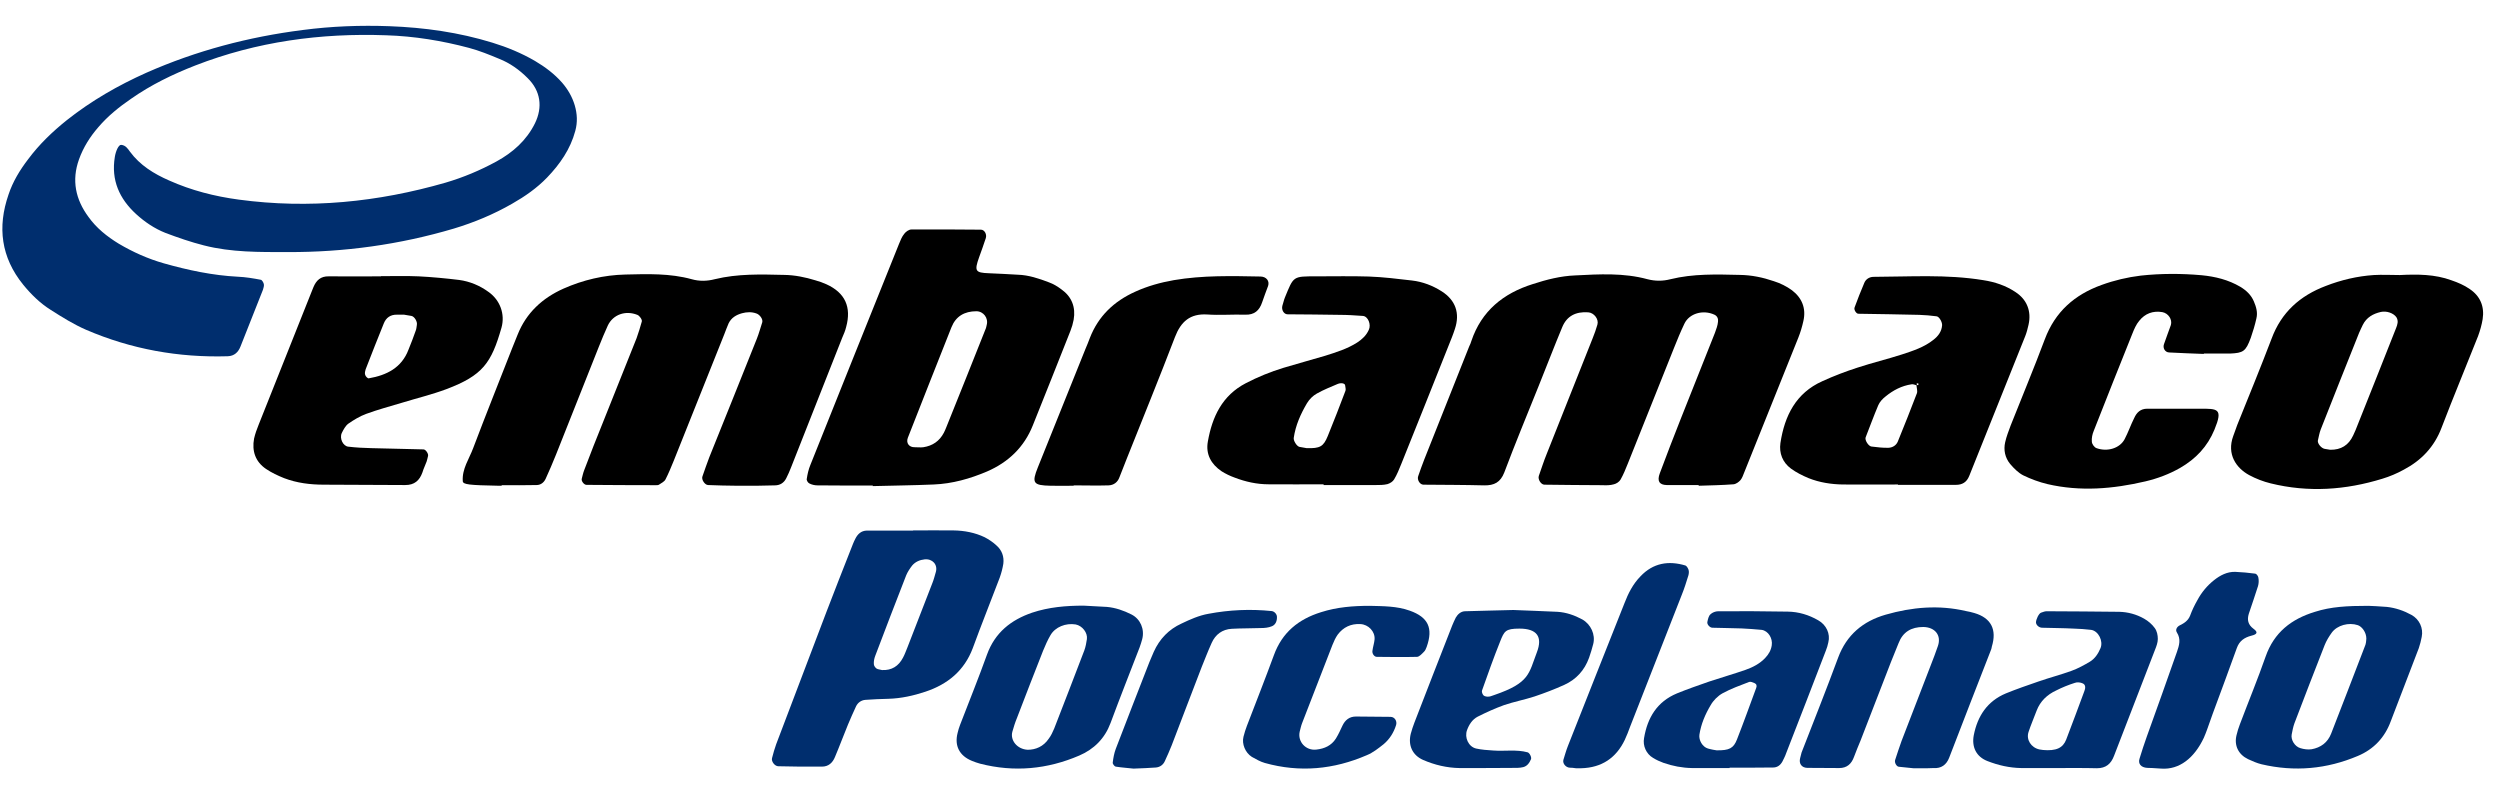 <?xml version="1.0" encoding="UTF-8"?>
<svg xmlns="http://www.w3.org/2000/svg" xmlns:xlink="http://www.w3.org/1999/xlink" width="54pt" height="17pt" viewBox="0 0 54 17" version="1.1">
<g id="surface1">
<path style=" stroke:none;fill-rule:nonzero;fill:rgb(0%,17.999%,43.1%);fill-opacity:1;" d="M 6.215 5.445 C 5.605 5.445 5 5.453 4.406 5.301 C 4.125 5.23 3.844 5.133 3.574 5.031 C 3.34 4.938 3.129 4.797 2.941 4.625 C 2.578 4.293 2.398 3.891 2.48 3.391 C 2.5 3.262 2.562 3.125 2.617 3.129 C 2.711 3.137 2.758 3.207 2.805 3.273 C 3.023 3.57 3.324 3.754 3.652 3.898 C 4.133 4.113 4.637 4.242 5.16 4.312 C 6.676 4.516 8.16 4.367 9.625 3.945 C 10.008 3.832 10.371 3.68 10.723 3.488 C 11.078 3.293 11.371 3.035 11.555 2.664 C 11.727 2.312 11.676 1.961 11.398 1.688 C 11.219 1.508 11.016 1.363 10.781 1.27 C 10.566 1.18 10.352 1.094 10.133 1.035 C 9.547 0.879 8.949 0.781 8.34 0.762 C 6.926 0.711 5.547 0.898 4.219 1.414 C 3.73 1.605 3.262 1.832 2.832 2.133 C 2.574 2.309 2.328 2.508 2.125 2.746 C 1.945 2.953 1.801 3.18 1.707 3.441 C 1.543 3.895 1.633 4.309 1.91 4.684 C 2.082 4.926 2.312 5.109 2.562 5.262 C 2.871 5.445 3.195 5.59 3.539 5.688 C 4.062 5.836 4.594 5.949 5.137 5.977 C 5.305 5.984 5.469 6.012 5.633 6.043 C 5.66 6.047 5.691 6.102 5.699 6.137 C 5.707 6.176 5.691 6.219 5.68 6.258 C 5.52 6.668 5.359 7.074 5.195 7.484 C 5.148 7.605 5.062 7.691 4.918 7.695 C 3.859 7.727 2.836 7.543 1.863 7.125 C 1.594 7.008 1.344 6.852 1.098 6.695 C 0.867 6.551 0.672 6.359 0.5 6.148 C 0.023 5.559 -0.059 4.906 0.184 4.203 C 0.277 3.922 0.43 3.672 0.609 3.438 C 0.848 3.117 1.133 2.844 1.445 2.594 C 1.973 2.176 2.551 1.844 3.164 1.57 C 4.242 1.094 5.367 0.797 6.539 0.648 C 7.164 0.566 7.789 0.543 8.414 0.566 C 9.168 0.594 9.914 0.699 10.637 0.922 C 10.957 1.02 11.266 1.148 11.555 1.316 C 11.773 1.445 11.973 1.594 12.141 1.785 C 12.266 1.93 12.359 2.09 12.414 2.273 C 12.469 2.461 12.477 2.641 12.426 2.828 C 12.32 3.223 12.094 3.547 11.816 3.836 C 11.598 4.062 11.34 4.242 11.066 4.398 C 10.664 4.629 10.242 4.805 9.801 4.938 C 8.629 5.285 7.434 5.449 6.215 5.445 "/>
<path style=" stroke:none;fill-rule:nonzero;fill:rgb(0%,0%,0%);fill-opacity:1;" d="M 10.836 10.492 C 10.816 10.492 10.797 10.492 10.773 10.492 C 10.125 10.48 10.004 10.465 9.996 10.395 C 9.977 10.129 10.133 9.914 10.219 9.684 C 10.492 8.961 10.781 8.242 11.062 7.523 C 11.102 7.426 11.141 7.328 11.18 7.23 C 11.367 6.758 11.715 6.438 12.172 6.234 C 12.594 6.047 13.043 5.941 13.508 5.93 C 13.988 5.918 14.473 5.902 14.941 6.031 C 15.105 6.078 15.273 6.074 15.438 6.031 C 15.934 5.91 16.434 5.926 16.938 5.938 C 17.168 5.941 17.395 5.988 17.613 6.055 C 17.695 6.078 17.773 6.105 17.852 6.141 C 18.254 6.324 18.395 6.633 18.277 7.062 C 18.258 7.145 18.223 7.223 18.191 7.297 C 17.824 8.23 17.453 9.164 17.086 10.098 C 17.055 10.176 17.023 10.254 16.984 10.328 C 16.934 10.43 16.848 10.484 16.734 10.484 C 16.461 10.492 16.191 10.496 15.918 10.492 C 15.711 10.492 15.5 10.484 15.293 10.477 C 15.223 10.473 15.148 10.359 15.172 10.293 C 15.219 10.152 15.27 10.016 15.32 9.879 C 15.664 9.023 16.008 8.172 16.348 7.316 C 16.395 7.199 16.426 7.078 16.465 6.961 C 16.484 6.895 16.41 6.793 16.336 6.77 C 16.234 6.734 16.133 6.738 16.027 6.766 C 15.902 6.801 15.797 6.863 15.738 6.984 C 15.703 7.062 15.676 7.141 15.645 7.219 C 15.281 8.129 14.914 9.043 14.551 9.957 C 14.496 10.09 14.441 10.227 14.375 10.355 C 14.348 10.406 14.285 10.434 14.234 10.469 C 14.219 10.48 14.195 10.48 14.172 10.48 C 13.672 10.48 13.172 10.477 12.668 10.473 C 12.613 10.473 12.551 10.387 12.566 10.34 C 12.582 10.281 12.594 10.219 12.617 10.16 C 12.684 9.984 12.75 9.809 12.82 9.633 C 13.129 8.855 13.441 8.082 13.75 7.305 C 13.793 7.188 13.828 7.066 13.863 6.945 C 13.875 6.906 13.816 6.82 13.766 6.801 C 13.512 6.699 13.242 6.793 13.129 7.031 C 13.059 7.184 12.996 7.336 12.934 7.492 C 12.625 8.27 12.316 9.047 12.008 9.824 C 11.938 10 11.863 10.172 11.785 10.344 C 11.746 10.426 11.676 10.477 11.59 10.477 C 11.34 10.484 11.09 10.48 10.836 10.48 C 10.836 10.484 10.836 10.488 10.836 10.492 "/>
<path style=" stroke:none;fill-rule:nonzero;fill:rgb(0%,0%,0%);fill-opacity:1;" d="M 36.691 10.477 C 36.461 10.477 36.23 10.48 36 10.477 C 35.84 10.473 35.789 10.391 35.852 10.223 C 35.996 9.832 36.148 9.445 36.301 9.055 C 36.547 8.434 36.797 7.812 37.043 7.188 C 37.07 7.113 37.102 7.031 37.109 6.949 C 37.117 6.891 37.098 6.828 37.031 6.797 C 36.785 6.684 36.488 6.77 36.383 6.992 C 36.301 7.164 36.23 7.336 36.16 7.512 C 35.824 8.348 35.492 9.184 35.16 10.016 C 35.113 10.133 35.066 10.25 35.004 10.359 C 34.977 10.406 34.914 10.449 34.859 10.461 C 34.781 10.484 34.695 10.484 34.609 10.48 C 34.191 10.48 33.773 10.473 33.355 10.469 C 33.285 10.465 33.215 10.355 33.238 10.281 C 33.293 10.125 33.344 9.965 33.406 9.812 C 33.738 8.977 34.07 8.141 34.402 7.305 C 34.441 7.207 34.477 7.109 34.504 7.012 C 34.539 6.895 34.43 6.754 34.305 6.746 C 34.035 6.727 33.844 6.828 33.746 7.062 C 33.57 7.484 33.406 7.914 33.234 8.34 C 32.984 8.961 32.727 9.582 32.492 10.207 C 32.41 10.418 32.273 10.488 32.059 10.484 C 31.621 10.473 31.184 10.473 30.742 10.469 C 30.668 10.465 30.605 10.363 30.633 10.285 C 30.676 10.164 30.715 10.047 30.762 9.93 C 31.086 9.113 31.41 8.301 31.734 7.484 C 31.754 7.445 31.77 7.406 31.781 7.367 C 32 6.715 32.473 6.336 33.105 6.137 C 33.406 6.039 33.711 5.961 34.023 5.949 C 34.547 5.922 35.07 5.891 35.586 6.031 C 35.75 6.074 35.918 6.074 36.082 6.031 C 36.574 5.91 37.078 5.926 37.578 5.938 C 37.832 5.941 38.078 5.992 38.316 6.074 C 38.453 6.117 38.59 6.184 38.707 6.27 C 38.922 6.434 39.016 6.66 38.953 6.934 C 38.926 7.055 38.891 7.176 38.844 7.293 C 38.457 8.262 38.066 9.234 37.676 10.203 C 37.652 10.262 37.633 10.324 37.594 10.371 C 37.555 10.414 37.496 10.457 37.441 10.461 C 37.191 10.48 36.941 10.484 36.691 10.492 C 36.691 10.488 36.691 10.48 36.691 10.477 "/>
<path style=" stroke:none;fill-rule:nonzero;fill:rgb(0%,0%,0%);fill-opacity:1;" d="M 19.758 9.66 C 19.82 9.66 19.883 9.668 19.945 9.66 C 20.145 9.629 20.293 9.527 20.387 9.348 C 20.406 9.312 20.422 9.273 20.438 9.234 C 20.727 8.52 21.012 7.801 21.297 7.086 C 21.305 7.066 21.305 7.043 21.312 7.023 C 21.355 6.871 21.242 6.723 21.09 6.723 C 20.832 6.723 20.645 6.832 20.551 7.07 C 20.234 7.867 19.922 8.66 19.609 9.457 C 19.566 9.57 19.637 9.664 19.758 9.66 Z M 18.852 10.488 C 18.453 10.488 18.055 10.488 17.656 10.484 C 17.598 10.484 17.531 10.469 17.48 10.441 C 17.449 10.426 17.418 10.371 17.426 10.344 C 17.441 10.242 17.465 10.137 17.504 10.043 C 18.141 8.453 18.777 6.859 19.418 5.27 C 19.449 5.195 19.48 5.113 19.531 5.051 C 19.566 5.004 19.633 4.957 19.684 4.957 C 20.184 4.953 20.688 4.957 21.188 4.961 C 21.266 4.961 21.32 5.062 21.293 5.145 C 21.246 5.285 21.199 5.422 21.148 5.559 C 21.043 5.855 21.066 5.891 21.359 5.902 C 21.57 5.91 21.777 5.922 21.988 5.934 C 22.219 5.941 22.441 6.016 22.656 6.098 C 22.754 6.133 22.844 6.188 22.926 6.25 C 23.152 6.41 23.238 6.637 23.191 6.906 C 23.176 6.988 23.152 7.07 23.121 7.148 C 22.852 7.828 22.582 8.508 22.309 9.188 C 22.121 9.66 21.781 9.984 21.32 10.184 C 20.953 10.34 20.57 10.449 20.168 10.465 C 19.727 10.484 19.289 10.488 18.852 10.5 C 18.852 10.496 18.852 10.492 18.852 10.488 "/>
<path style=" stroke:none;fill-rule:nonzero;fill:rgb(0%,0%,0%);fill-opacity:1;" d="M 50.332 9.715 C 50.566 9.719 50.73 9.617 50.828 9.406 C 50.844 9.367 50.863 9.332 50.879 9.293 C 51.172 8.559 51.465 7.824 51.754 7.09 C 51.785 7.012 51.812 6.934 51.762 6.852 C 51.699 6.762 51.551 6.711 51.426 6.738 C 51.258 6.777 51.117 6.855 51.035 7.02 C 51.012 7.074 50.98 7.129 50.957 7.188 C 50.68 7.883 50.402 8.578 50.129 9.273 C 50.098 9.352 50.086 9.434 50.066 9.516 C 50.055 9.578 50.137 9.68 50.211 9.695 C 50.25 9.703 50.293 9.707 50.332 9.715 Z M 51.836 5.941 C 52.215 5.922 52.594 5.922 52.953 6.055 C 53.09 6.102 53.227 6.16 53.344 6.242 C 53.574 6.395 53.668 6.621 53.625 6.895 C 53.605 7.016 53.57 7.141 53.527 7.258 C 53.266 7.918 52.992 8.574 52.738 9.238 C 52.582 9.652 52.301 9.945 51.922 10.145 C 51.773 10.227 51.617 10.293 51.461 10.34 C 50.664 10.586 49.859 10.641 49.047 10.441 C 48.887 10.402 48.727 10.34 48.582 10.262 C 48.301 10.109 48.094 9.812 48.238 9.418 C 48.27 9.34 48.293 9.258 48.324 9.18 C 48.574 8.559 48.828 7.941 49.066 7.316 C 49.277 6.746 49.68 6.387 50.238 6.176 C 50.57 6.047 50.918 5.965 51.273 5.941 C 51.461 5.93 51.648 5.941 51.836 5.941 "/>
<path style=" stroke:none;fill-rule:nonzero;fill:rgb(0%,0%,0%);fill-opacity:1;" d="M 41.406 8.324 C 41.367 8.316 41.324 8.293 41.289 8.301 C 41.078 8.332 40.891 8.43 40.73 8.562 C 40.664 8.613 40.602 8.68 40.57 8.754 C 40.473 8.984 40.387 9.219 40.297 9.449 C 40.277 9.508 40.359 9.637 40.422 9.645 C 40.547 9.66 40.672 9.676 40.793 9.672 C 40.879 9.668 40.957 9.621 40.992 9.539 C 41.133 9.191 41.273 8.844 41.406 8.492 C 41.422 8.441 41.398 8.371 41.395 8.312 C 41.477 8.312 41.387 8.391 41.43 8.32 C 41.453 8.289 41.43 8.266 41.398 8.289 C 41.328 8.332 41.406 8.242 41.406 8.324 Z M 40.996 10.465 C 40.598 10.465 40.199 10.469 39.805 10.465 C 39.551 10.461 39.301 10.422 39.066 10.328 C 38.934 10.273 38.801 10.207 38.684 10.121 C 38.504 9.988 38.426 9.789 38.457 9.57 C 38.547 8.98 38.793 8.488 39.363 8.234 C 39.609 8.121 39.867 8.023 40.121 7.941 C 40.441 7.836 40.766 7.758 41.082 7.656 C 41.32 7.578 41.562 7.5 41.762 7.34 C 41.863 7.262 41.938 7.164 41.949 7.031 C 41.957 6.961 41.887 6.836 41.828 6.832 C 41.707 6.816 41.582 6.805 41.457 6.801 C 41.02 6.789 40.582 6.785 40.141 6.777 C 40.094 6.777 40.039 6.688 40.059 6.641 C 40.125 6.465 40.191 6.289 40.266 6.117 C 40.297 6.035 40.371 5.984 40.461 5.98 C 41.254 5.977 42.047 5.922 42.836 6.051 C 43.09 6.09 43.324 6.168 43.535 6.309 C 43.781 6.469 43.883 6.723 43.816 7.016 C 43.797 7.098 43.777 7.18 43.746 7.258 C 43.344 8.266 42.938 9.27 42.535 10.281 C 42.48 10.418 42.383 10.473 42.246 10.473 C 41.832 10.473 41.41 10.473 40.996 10.473 L 40.996 10.465 "/>
<path style=" stroke:none;fill-rule:nonzero;fill:rgb(0%,0%,0%);fill-opacity:1;" d="M 8.727 6.797 C 8.664 6.797 8.621 6.797 8.578 6.797 C 8.438 6.793 8.34 6.859 8.289 6.988 C 8.156 7.316 8.027 7.645 7.898 7.977 C 7.887 8.012 7.875 8.059 7.887 8.094 C 7.895 8.129 7.941 8.176 7.965 8.172 C 8.352 8.105 8.676 7.945 8.824 7.551 C 8.879 7.414 8.934 7.277 8.98 7.141 C 8.996 7.105 8.996 7.062 9.004 7.02 C 9.02 6.949 8.953 6.836 8.887 6.824 C 8.828 6.812 8.766 6.805 8.727 6.797 Z M 8.23 5.965 C 8.5 5.965 8.773 5.957 9.043 5.969 C 9.336 5.984 9.629 6.012 9.918 6.047 C 10.148 6.078 10.363 6.168 10.551 6.305 C 10.801 6.48 10.914 6.785 10.832 7.078 C 10.613 7.844 10.426 8.109 9.641 8.406 C 9.328 8.523 9 8.602 8.684 8.699 C 8.422 8.777 8.16 8.848 7.906 8.941 C 7.77 8.992 7.641 9.07 7.523 9.152 C 7.461 9.199 7.418 9.281 7.383 9.352 C 7.328 9.469 7.41 9.637 7.523 9.648 C 7.691 9.668 7.855 9.676 8.023 9.68 C 8.398 9.691 8.773 9.699 9.148 9.707 C 9.195 9.707 9.258 9.801 9.246 9.848 C 9.234 9.887 9.23 9.93 9.215 9.969 C 9.188 10.047 9.148 10.121 9.125 10.203 C 9.062 10.379 8.953 10.477 8.754 10.477 C 8.168 10.473 7.582 10.473 7 10.469 C 6.703 10.469 6.414 10.434 6.137 10.328 C 6 10.273 5.867 10.211 5.746 10.129 C 5.516 9.973 5.438 9.742 5.488 9.473 C 5.512 9.371 5.547 9.27 5.586 9.176 C 5.973 8.203 6.359 7.23 6.746 6.262 C 6.754 6.242 6.762 6.223 6.77 6.203 C 6.832 6.055 6.926 5.965 7.102 5.969 C 7.477 5.973 7.852 5.969 8.23 5.969 L 8.23 5.965 "/>
<path style=" stroke:none;fill-rule:nonzero;fill:rgb(0%,0%,0%);fill-opacity:1;" d="M 28.223 9.68 C 28.512 9.688 28.586 9.648 28.68 9.418 C 28.812 9.094 28.938 8.77 29.062 8.441 C 29.074 8.41 29.059 8.363 29.055 8.324 C 29.051 8.281 28.973 8.262 28.895 8.293 C 28.742 8.359 28.59 8.418 28.445 8.5 C 28.359 8.547 28.281 8.625 28.23 8.711 C 28.094 8.941 27.984 9.188 27.945 9.457 C 27.934 9.516 28.008 9.637 28.066 9.652 C 28.129 9.664 28.188 9.672 28.223 9.68 Z M 28.59 10.461 C 28.195 10.461 27.797 10.465 27.402 10.461 C 27.148 10.461 26.902 10.406 26.668 10.316 C 26.57 10.281 26.473 10.234 26.387 10.18 C 26.16 10.027 26.039 9.809 26.09 9.535 C 26.184 9.004 26.398 8.543 26.91 8.277 C 27.172 8.141 27.441 8.031 27.723 7.945 C 28.023 7.855 28.324 7.773 28.625 7.684 C 28.863 7.609 29.102 7.535 29.316 7.398 C 29.422 7.328 29.512 7.246 29.566 7.125 C 29.621 7.012 29.551 6.832 29.438 6.824 C 29.273 6.812 29.105 6.801 28.941 6.801 C 28.562 6.793 28.188 6.793 27.812 6.789 C 27.73 6.789 27.676 6.691 27.699 6.605 C 27.719 6.547 27.73 6.484 27.754 6.426 C 27.945 5.961 27.922 5.969 28.438 5.969 C 28.812 5.969 29.191 5.961 29.566 5.973 C 29.879 5.984 30.191 6.023 30.5 6.059 C 30.73 6.086 30.945 6.168 31.141 6.293 C 31.441 6.484 31.539 6.766 31.426 7.105 C 31.387 7.227 31.34 7.34 31.293 7.457 C 30.953 8.312 30.613 9.164 30.27 10.016 C 30.223 10.133 30.176 10.25 30.113 10.355 C 30.086 10.402 30.023 10.441 29.969 10.457 C 29.887 10.477 29.801 10.477 29.719 10.477 C 29.344 10.477 28.969 10.477 28.59 10.477 L 28.59 10.461 "/>
<path style=" stroke:none;fill-rule:nonzero;fill:rgb(0%,0%,0%);fill-opacity:1;" d="M 47.602 7.645 C 47.352 7.637 47.102 7.625 46.852 7.613 C 46.766 7.609 46.711 7.52 46.742 7.434 C 46.789 7.293 46.844 7.156 46.891 7.02 C 46.926 6.902 46.836 6.766 46.707 6.742 C 46.504 6.707 46.332 6.773 46.207 6.93 C 46.141 7.008 46.098 7.109 46.059 7.207 C 45.781 7.902 45.5 8.602 45.227 9.301 C 45.195 9.375 45.176 9.465 45.184 9.543 C 45.188 9.594 45.238 9.664 45.285 9.68 C 45.523 9.766 45.789 9.68 45.891 9.488 C 45.969 9.34 46.023 9.18 46.098 9.031 C 46.152 8.91 46.234 8.828 46.383 8.828 C 46.758 8.832 47.137 8.824 47.512 8.828 C 47.902 8.828 48.023 8.82 47.832 9.281 C 47.68 9.648 47.43 9.91 47.094 10.105 C 46.855 10.242 46.602 10.336 46.34 10.398 C 45.641 10.562 44.934 10.621 44.227 10.457 C 44.047 10.414 43.867 10.348 43.699 10.266 C 43.594 10.211 43.5 10.117 43.418 10.02 C 43.309 9.887 43.273 9.719 43.312 9.551 C 43.34 9.426 43.387 9.309 43.43 9.191 C 43.676 8.57 43.934 7.953 44.168 7.328 C 44.391 6.734 44.809 6.367 45.391 6.156 C 45.668 6.055 45.953 5.988 46.242 5.953 C 46.68 5.906 47.117 5.906 47.555 5.945 C 47.848 5.973 48.133 6.043 48.391 6.195 C 48.52 6.273 48.625 6.371 48.684 6.512 C 48.734 6.629 48.77 6.75 48.738 6.879 C 48.707 7.02 48.664 7.16 48.617 7.297 C 48.508 7.59 48.457 7.625 48.164 7.637 C 48.125 7.637 48.082 7.637 48.039 7.637 C 47.895 7.637 47.746 7.637 47.602 7.637 C 47.602 7.641 47.602 7.641 47.602 7.645 "/>
<path style=" stroke:none;fill-rule:nonzero;fill:rgb(0%,17.999%,43.1%);fill-opacity:1;" d="M 19.051 14.473 C 19.262 14.484 19.41 14.387 19.504 14.207 C 19.543 14.137 19.57 14.055 19.602 13.98 C 19.781 13.516 19.961 13.055 20.141 12.59 C 20.172 12.512 20.191 12.434 20.215 12.352 C 20.258 12.195 20.141 12.066 19.973 12.082 C 19.867 12.094 19.773 12.133 19.703 12.215 C 19.652 12.281 19.605 12.352 19.574 12.426 C 19.348 13.004 19.125 13.586 18.906 14.164 C 18.883 14.223 18.871 14.285 18.875 14.344 C 18.875 14.379 18.906 14.422 18.934 14.441 C 18.965 14.461 19.012 14.461 19.051 14.473 Z M 19.723 11.457 C 20.016 11.457 20.309 11.453 20.598 11.457 C 20.832 11.461 21.059 11.504 21.27 11.605 C 21.359 11.652 21.449 11.711 21.523 11.781 C 21.641 11.883 21.691 12.023 21.672 12.176 C 21.656 12.277 21.629 12.379 21.594 12.477 C 21.402 12.984 21.199 13.488 21.012 14 C 20.828 14.488 20.469 14.781 19.988 14.941 C 19.73 15.027 19.465 15.086 19.191 15.094 C 19.023 15.098 18.855 15.105 18.691 15.117 C 18.602 15.125 18.531 15.176 18.492 15.254 C 18.43 15.387 18.371 15.52 18.316 15.652 C 18.219 15.887 18.133 16.121 18.035 16.352 C 17.984 16.477 17.895 16.559 17.754 16.559 C 17.438 16.562 17.125 16.559 16.812 16.551 C 16.734 16.551 16.656 16.445 16.676 16.375 C 16.703 16.273 16.73 16.172 16.766 16.074 C 17.129 15.117 17.492 14.16 17.855 13.207 C 18.027 12.758 18.203 12.309 18.379 11.863 C 18.41 11.785 18.438 11.707 18.477 11.633 C 18.527 11.535 18.602 11.465 18.719 11.461 C 19.055 11.461 19.387 11.461 19.723 11.461 L 19.723 11.457 "/>
<path style=" stroke:none;fill-rule:nonzero;fill:rgb(0%,0%,0%);fill-opacity:1;" d="M 23.191 10.492 C 23.027 10.492 22.859 10.496 22.691 10.492 C 22.316 10.484 22.281 10.434 22.418 10.094 C 22.762 9.242 23.102 8.391 23.445 7.539 C 23.477 7.461 23.512 7.383 23.539 7.305 C 23.723 6.828 24.062 6.508 24.52 6.301 C 24.785 6.18 25.066 6.102 25.355 6.051 C 25.98 5.945 26.605 5.961 27.23 5.973 C 27.355 5.977 27.426 6.07 27.391 6.176 C 27.348 6.297 27.301 6.41 27.262 6.531 C 27.203 6.707 27.094 6.805 26.895 6.797 C 26.621 6.789 26.348 6.812 26.078 6.793 C 25.707 6.77 25.508 6.945 25.379 7.281 C 25.043 8.16 24.688 9.027 24.34 9.902 C 24.285 10.039 24.234 10.176 24.18 10.309 C 24.141 10.418 24.055 10.48 23.945 10.484 C 23.695 10.492 23.441 10.484 23.191 10.484 L 23.191 10.492 "/>
<path style=" stroke:none;fill-rule:nonzero;fill:rgb(0%,17.999%,43.1%);fill-opacity:1;" d="M 22.199 16.195 C 22.371 16.195 22.539 16.125 22.652 15.957 C 22.703 15.891 22.738 15.812 22.77 15.738 C 22.988 15.176 23.207 14.613 23.422 14.047 C 23.449 13.973 23.465 13.887 23.477 13.805 C 23.496 13.668 23.379 13.516 23.234 13.488 C 23.02 13.453 22.793 13.543 22.691 13.719 C 22.629 13.824 22.578 13.941 22.531 14.055 C 22.34 14.539 22.152 15.023 21.965 15.512 C 21.926 15.605 21.895 15.707 21.867 15.805 C 21.816 15.988 21.969 16.184 22.199 16.195 Z M 23.406 13.082 C 23.57 13.09 23.738 13.098 23.906 13.109 C 24.094 13.125 24.273 13.188 24.441 13.273 C 24.633 13.371 24.727 13.59 24.672 13.805 C 24.656 13.863 24.637 13.926 24.617 13.98 C 24.406 14.527 24.191 15.07 23.988 15.617 C 23.863 15.953 23.629 16.184 23.312 16.32 C 22.621 16.617 21.906 16.684 21.172 16.496 C 21.109 16.48 21.051 16.457 20.992 16.434 C 20.723 16.324 20.613 16.109 20.684 15.832 C 20.699 15.773 20.715 15.711 20.738 15.656 C 20.934 15.148 21.137 14.645 21.32 14.137 C 21.492 13.664 21.836 13.391 22.293 13.234 C 22.656 13.113 23.027 13.082 23.406 13.082 "/>
<path style=" stroke:none;fill-rule:nonzero;fill:rgb(0%,17.999%,43.1%);fill-opacity:1;" d="M 41.328 16.594 C 41.305 16.59 41.16 16.578 41.016 16.562 C 40.965 16.559 40.918 16.473 40.934 16.418 C 40.98 16.281 41.023 16.141 41.074 16.004 C 41.285 15.457 41.496 14.91 41.707 14.363 C 41.758 14.23 41.812 14.094 41.859 13.953 C 41.938 13.723 41.797 13.547 41.543 13.543 C 41.285 13.543 41.102 13.648 41.008 13.895 C 40.953 14.031 40.898 14.168 40.844 14.301 C 40.625 14.867 40.406 15.434 40.188 15.996 C 40.141 16.113 40.09 16.227 40.047 16.348 C 39.992 16.5 39.895 16.59 39.727 16.59 C 39.496 16.586 39.266 16.59 39.035 16.586 C 38.914 16.582 38.852 16.492 38.883 16.375 C 38.895 16.336 38.902 16.293 38.914 16.254 C 39.18 15.57 39.449 14.895 39.703 14.207 C 39.887 13.711 40.242 13.418 40.73 13.277 C 41.301 13.113 41.879 13.062 42.465 13.199 C 42.527 13.211 42.59 13.223 42.648 13.242 C 43.008 13.348 43.137 13.598 43.023 13.969 C 43.02 13.988 43.016 14.012 43.008 14.031 C 42.703 14.809 42.402 15.59 42.102 16.367 C 42.043 16.52 41.93 16.602 41.766 16.59 C 41.723 16.59 41.68 16.594 41.637 16.594 C 41.574 16.594 41.512 16.594 41.328 16.594 "/>
<path style=" stroke:none;fill-rule:nonzero;fill:rgb(0%,17.999%,43.1%);fill-opacity:1;" d="M 51.113 13.793 C 51.113 13.66 51.02 13.535 50.93 13.504 C 50.734 13.438 50.484 13.504 50.367 13.664 C 50.305 13.75 50.25 13.84 50.211 13.938 C 49.992 14.496 49.773 15.062 49.559 15.625 C 49.531 15.703 49.516 15.785 49.5 15.867 C 49.48 15.98 49.566 16.125 49.688 16.16 C 49.766 16.184 49.852 16.195 49.93 16.184 C 50.129 16.148 50.277 16.039 50.352 15.848 C 50.602 15.207 50.848 14.566 51.094 13.926 C 51.113 13.867 51.109 13.801 51.113 13.793 Z M 51.156 13.086 C 51.223 13.09 51.391 13.094 51.555 13.109 C 51.742 13.129 51.922 13.191 52.086 13.281 C 52.258 13.375 52.348 13.566 52.309 13.758 C 52.293 13.84 52.273 13.922 52.246 14 C 52.047 14.527 51.84 15.051 51.641 15.578 C 51.512 15.93 51.273 16.184 50.93 16.328 C 50.258 16.613 49.562 16.676 48.848 16.508 C 48.75 16.484 48.652 16.441 48.559 16.398 C 48.348 16.297 48.254 16.102 48.309 15.879 C 48.328 15.801 48.352 15.719 48.383 15.641 C 48.566 15.156 48.766 14.672 48.938 14.18 C 49.121 13.66 49.492 13.371 50.004 13.215 C 50.348 13.105 50.699 13.086 51.156 13.086 "/>
<path style=" stroke:none;fill-rule:nonzero;fill:rgb(0%,17.999%,43.1%);fill-opacity:1;" d="M 37.078 16.207 C 37.352 16.211 37.445 16.164 37.52 15.969 C 37.664 15.602 37.797 15.23 37.934 14.859 C 37.953 14.812 37.941 14.773 37.895 14.754 C 37.859 14.738 37.809 14.719 37.781 14.73 C 37.586 14.805 37.391 14.875 37.211 14.973 C 37.105 15.031 37.008 15.129 36.949 15.234 C 36.832 15.43 36.742 15.641 36.707 15.871 C 36.691 15.988 36.773 16.133 36.891 16.168 C 36.969 16.191 37.051 16.203 37.078 16.207 Z M 37.359 16.59 C 37.09 16.59 36.816 16.59 36.547 16.59 C 36.336 16.586 36.129 16.547 35.93 16.477 C 35.852 16.449 35.777 16.414 35.707 16.371 C 35.559 16.285 35.48 16.109 35.512 15.941 C 35.586 15.5 35.793 15.156 36.223 14.977 C 36.453 14.883 36.691 14.801 36.926 14.719 C 37.184 14.633 37.445 14.559 37.703 14.469 C 37.859 14.414 38.012 14.336 38.129 14.211 C 38.203 14.133 38.254 14.047 38.27 13.938 C 38.293 13.789 38.195 13.625 38.051 13.605 C 37.906 13.59 37.762 13.582 37.617 13.574 C 37.406 13.566 37.199 13.566 36.988 13.559 C 36.934 13.559 36.867 13.488 36.879 13.434 C 36.891 13.375 36.906 13.305 36.945 13.27 C 36.984 13.23 37.055 13.203 37.113 13.203 C 37.613 13.199 38.117 13.203 38.617 13.211 C 38.852 13.215 39.07 13.281 39.273 13.398 C 39.449 13.496 39.539 13.691 39.492 13.875 C 39.48 13.938 39.461 13.996 39.438 14.055 C 39.152 14.797 38.867 15.539 38.578 16.277 C 38.559 16.336 38.527 16.391 38.5 16.449 C 38.457 16.527 38.391 16.578 38.301 16.578 C 37.988 16.582 37.676 16.582 37.359 16.582 C 37.359 16.582 37.359 16.586 37.359 16.59 "/>
<path style=" stroke:none;fill-rule:nonzero;fill:rgb(0%,17.999%,43.1%);fill-opacity:1;" d="M 32.82 13.578 C 32.516 13.578 32.492 13.633 32.402 13.859 C 32.262 14.207 32.137 14.562 32.012 14.914 C 32 14.945 32.023 15 32.047 15.023 C 32.07 15.043 32.121 15.051 32.156 15.047 C 32.195 15.047 32.234 15.023 32.277 15.012 C 33.043 14.75 33.02 14.551 33.195 14.094 C 33.328 13.75 33.195 13.578 32.82 13.578 Z M 32.688 13.176 C 32.977 13.188 33.309 13.199 33.641 13.215 C 33.832 13.227 34.008 13.289 34.176 13.379 C 34.363 13.484 34.465 13.707 34.414 13.91 C 34.387 14.012 34.359 14.109 34.324 14.207 C 34.227 14.477 34.047 14.676 33.789 14.793 C 33.582 14.887 33.367 14.969 33.148 15.043 C 32.934 15.113 32.707 15.156 32.488 15.23 C 32.293 15.301 32.102 15.387 31.918 15.48 C 31.805 15.539 31.734 15.645 31.688 15.77 C 31.629 15.93 31.719 16.129 31.883 16.168 C 32.004 16.195 32.129 16.203 32.254 16.211 C 32.5 16.23 32.754 16.184 32.996 16.25 C 33.039 16.262 33.086 16.355 33.07 16.398 C 33.035 16.48 32.988 16.547 32.902 16.57 C 32.863 16.578 32.82 16.586 32.777 16.586 C 32.363 16.59 31.945 16.59 31.527 16.59 C 31.254 16.586 30.988 16.523 30.738 16.414 C 30.508 16.312 30.41 16.098 30.473 15.848 C 30.496 15.766 30.52 15.688 30.551 15.609 C 30.82 14.91 31.094 14.211 31.367 13.512 C 31.391 13.453 31.418 13.395 31.445 13.34 C 31.488 13.266 31.555 13.207 31.641 13.203 C 31.973 13.191 32.309 13.188 32.688 13.176 "/>
<path style=" stroke:none;fill-rule:nonzero;fill:rgb(0%,17.999%,43.1%);fill-opacity:1;" d="M 44.117 16.199 C 44.422 16.227 44.559 16.152 44.629 15.977 C 44.762 15.625 44.895 15.277 45.023 14.926 C 45.043 14.875 45.059 14.793 44.988 14.762 C 44.938 14.738 44.867 14.73 44.816 14.75 C 44.68 14.793 44.543 14.848 44.414 14.914 C 44.219 15.004 44.07 15.145 43.992 15.348 C 43.934 15.504 43.867 15.656 43.816 15.812 C 43.762 15.977 43.871 16.148 44.051 16.188 C 44.109 16.199 44.172 16.203 44.117 16.199 Z M 44.414 16.59 C 44.164 16.59 43.91 16.59 43.66 16.59 C 43.406 16.586 43.164 16.531 42.926 16.438 C 42.688 16.344 42.586 16.137 42.633 15.883 C 42.715 15.465 42.926 15.145 43.328 14.977 C 43.559 14.883 43.797 14.801 44.035 14.719 C 44.27 14.637 44.516 14.574 44.75 14.488 C 44.887 14.438 45.016 14.367 45.141 14.293 C 45.25 14.227 45.32 14.121 45.371 14 C 45.434 13.848 45.328 13.629 45.168 13.605 C 45.047 13.59 44.918 13.582 44.793 13.578 C 44.566 13.566 44.336 13.566 44.105 13.559 C 44.039 13.555 43.98 13.5 43.977 13.445 C 43.977 13.379 44.039 13.25 44.086 13.234 C 44.125 13.223 44.164 13.203 44.203 13.203 C 44.727 13.207 45.25 13.207 45.773 13.215 C 45.965 13.219 46.148 13.27 46.312 13.363 C 46.402 13.414 46.484 13.484 46.543 13.566 C 46.59 13.629 46.609 13.719 46.609 13.801 C 46.609 13.879 46.578 13.961 46.547 14.039 C 46.254 14.801 45.957 15.562 45.664 16.324 C 45.598 16.5 45.488 16.594 45.293 16.594 C 45 16.586 44.707 16.59 44.414 16.59 "/>
<path style=" stroke:none;fill-rule:nonzero;fill:rgb(0%,17.999%,43.1%);fill-opacity:1;" d="M 29.586 13.086 C 29.879 13.094 30.172 13.09 30.453 13.191 C 30.848 13.332 30.961 13.566 30.816 13.973 C 30.801 14.012 30.785 14.055 30.754 14.082 C 30.711 14.125 30.66 14.184 30.609 14.188 C 30.32 14.195 30.027 14.191 29.738 14.188 C 29.684 14.188 29.633 14.117 29.645 14.055 C 29.656 13.969 29.684 13.891 29.691 13.809 C 29.703 13.641 29.559 13.488 29.383 13.48 C 29.18 13.469 29.016 13.547 28.895 13.707 C 28.848 13.773 28.812 13.852 28.781 13.93 C 28.562 14.492 28.344 15.059 28.125 15.621 C 28.102 15.68 28.09 15.742 28.074 15.801 C 28.023 16.02 28.207 16.219 28.434 16.191 C 28.609 16.172 28.758 16.105 28.855 15.953 C 28.91 15.863 28.953 15.77 28.996 15.676 C 29.055 15.551 29.148 15.477 29.289 15.477 C 29.539 15.48 29.789 15.48 30.039 15.484 C 30.129 15.488 30.18 15.578 30.156 15.66 C 30.105 15.824 30.016 15.965 29.887 16.074 C 29.773 16.164 29.656 16.258 29.523 16.312 C 28.809 16.621 28.074 16.691 27.32 16.48 C 27.223 16.453 27.129 16.398 27.039 16.348 C 26.898 16.258 26.82 16.07 26.859 15.914 C 26.879 15.832 26.906 15.75 26.934 15.676 C 27.129 15.168 27.328 14.664 27.516 14.152 C 27.695 13.66 28.047 13.375 28.535 13.223 C 28.879 13.113 29.23 13.086 29.586 13.086 "/>
<path style=" stroke:none;fill-rule:nonzero;fill:rgb(0%,17.999%,43.1%);fill-opacity:1;" d="M 46.684 16.602 C 46.504 16.59 46.441 16.586 46.379 16.586 C 46.246 16.578 46.176 16.496 46.215 16.383 C 46.262 16.227 46.316 16.066 46.371 15.91 C 46.59 15.301 46.809 14.691 47.023 14.078 C 47.07 13.941 47.113 13.805 47.02 13.66 C 46.984 13.605 47.02 13.539 47.082 13.508 C 47.18 13.461 47.262 13.406 47.305 13.301 C 47.348 13.184 47.402 13.07 47.465 12.961 C 47.555 12.793 47.676 12.648 47.824 12.531 C 47.957 12.426 48.105 12.348 48.281 12.352 C 48.426 12.359 48.57 12.371 48.715 12.391 C 48.742 12.395 48.777 12.445 48.781 12.477 C 48.793 12.539 48.789 12.605 48.773 12.66 C 48.711 12.859 48.641 13.055 48.574 13.258 C 48.535 13.387 48.555 13.492 48.676 13.582 C 48.773 13.652 48.762 13.699 48.633 13.73 C 48.477 13.77 48.371 13.844 48.316 13.996 C 48.145 14.469 47.973 14.938 47.797 15.41 C 47.754 15.527 47.715 15.645 47.672 15.762 C 47.648 15.82 47.629 15.883 47.602 15.938 C 47.395 16.375 47.074 16.629 46.684 16.602 "/>
<path style=" stroke:none;fill-rule:nonzero;fill:rgb(0%,17.999%,43.1%);fill-opacity:1;" d="M 34.039 16.594 C 33.988 16.586 33.945 16.582 33.906 16.582 C 33.82 16.578 33.746 16.488 33.77 16.41 C 33.801 16.312 33.828 16.211 33.867 16.113 C 34.27 15.086 34.68 14.062 35.086 13.035 C 35.168 12.82 35.27 12.617 35.434 12.449 C 35.707 12.16 36.039 12.105 36.406 12.215 C 36.434 12.227 36.461 12.273 36.473 12.309 C 36.484 12.344 36.48 12.391 36.469 12.43 C 36.426 12.57 36.383 12.707 36.328 12.844 C 35.957 13.793 35.586 14.742 35.211 15.695 C 35.176 15.793 35.137 15.891 35.094 15.984 C 34.906 16.375 34.594 16.582 34.156 16.594 C 34.113 16.594 34.07 16.594 34.039 16.594 "/>
<path style=" stroke:none;fill-rule:nonzero;fill:rgb(0%,17.999%,43.1%);fill-opacity:1;" d="M 24.484 16.602 C 24.387 16.59 24.242 16.582 24.098 16.559 C 24.074 16.555 24.031 16.5 24.035 16.473 C 24.047 16.371 24.066 16.266 24.102 16.172 C 24.34 15.551 24.582 14.93 24.824 14.309 C 24.855 14.23 24.891 14.156 24.922 14.078 C 25.047 13.801 25.246 13.594 25.52 13.469 C 25.707 13.379 25.902 13.293 26.102 13.258 C 26.555 13.172 27.012 13.152 27.469 13.199 C 27.531 13.207 27.582 13.27 27.582 13.324 C 27.586 13.414 27.551 13.496 27.473 13.527 C 27.398 13.559 27.312 13.566 27.23 13.566 C 27.023 13.574 26.812 13.57 26.605 13.582 C 26.402 13.594 26.254 13.703 26.172 13.887 C 26.094 14.059 26.027 14.234 25.957 14.406 C 25.738 14.969 25.527 15.535 25.309 16.098 C 25.262 16.211 25.215 16.328 25.16 16.441 C 25.125 16.52 25.055 16.57 24.969 16.578 C 24.82 16.59 24.676 16.594 24.484 16.602 "/>
</g>
</svg>
